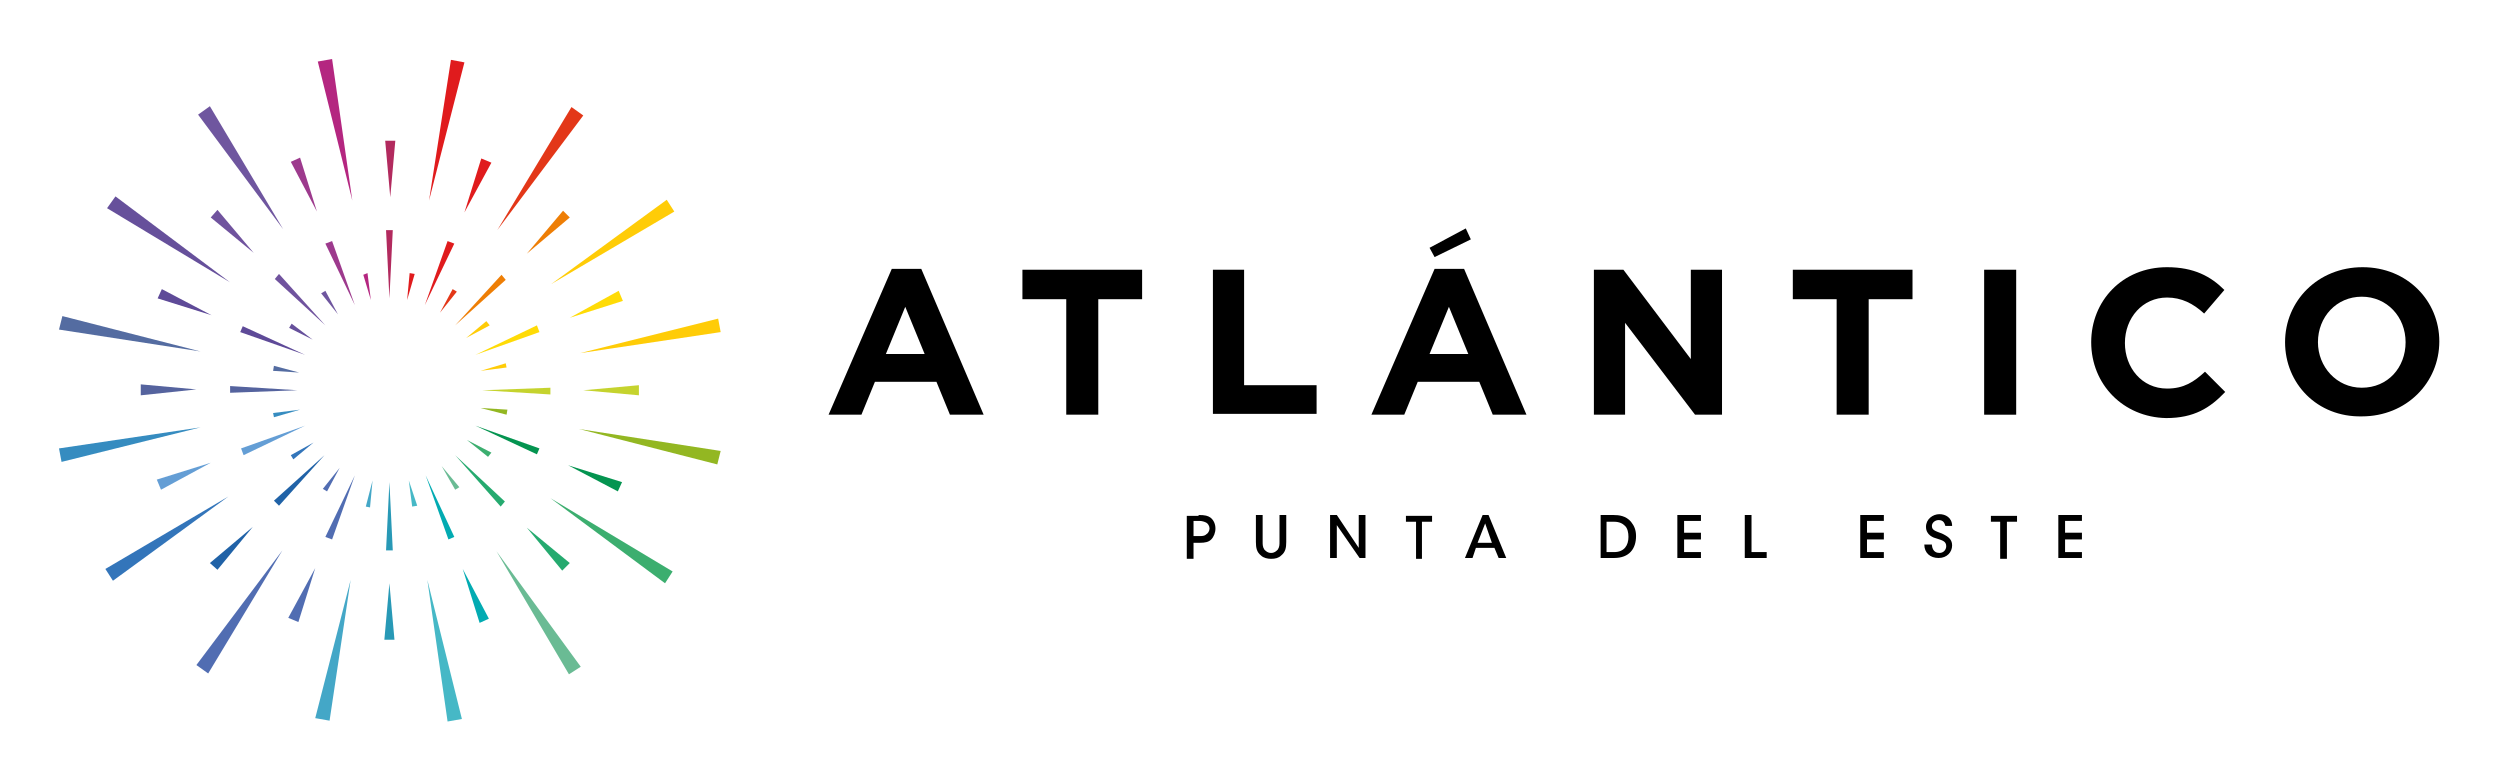 <?xml version="1.0" encoding="UTF-8"?> <!-- Generator: Adobe Illustrator 22.0.1, SVG Export Plug-In . SVG Version: 6.00 Build 0) --> <svg xmlns="http://www.w3.org/2000/svg" xmlns:xlink="http://www.w3.org/1999/xlink" version="1.1" id="Capa_1" x="0px" y="0px" viewBox="0 0 296.6 92.6" style="enable-background:new 0 0 296.6 92.6;" xml:space="preserve"> <style type="text/css"> .st0{fill:#E01B1D;} .st1{fill:#FFCC07;} .st2{fill:#93B722;} .st3{fill:#6ABB94;} .st4{fill:#44A7C7;} .st5{fill:#3375BA;} .st6{fill:#546CA1;} .st7{fill:#66509B;} .st8{fill:#6F569F;} .st9{fill:#B42680;} .st10{fill:#E33718;} .st11{fill:#3CAE6F;} .st12{fill:#46B8C6;} .st13{fill:#516DB2;} .st14{fill:#368CC0;} .st15{fill:#9D3A8D;} .st16{fill:#FFDB06;} .st17{fill:#049450;} .st18{fill:#02ABB2;} .st19{fill:#649ED5;} .st20{fill:#5E4A98;} .st21{fill:#70539E;} .st22{fill:#B22A5E;} .st23{fill:#EE7E05;} .st24{fill:#C5D32E;} .st25{fill:#25AA6F;} .st26{fill:#2899B6;} .st27{fill:#2062A7;} .st28{fill:#55639E;} </style> <g> <g> <path d="M142.2,61.1c0.8,0,1.1,0.1,1.4,0.3c0.4,0.3,0.6,0.8,0.6,1.3c0,0.5-0.2,1-0.5,1.3c-0.3,0.3-0.7,0.4-1.4,0.4h-0.7v1.9h-0.8 v-5.1H142.2z M141.6,63.6h0.7c0.3,0,0.6,0,0.8-0.2c0.2-0.1,0.4-0.4,0.4-0.7s-0.2-0.6-0.4-0.7c-0.2-0.1-0.5-0.2-0.8-0.2h-0.7V63.6z "></path> <path d="M149.8,61.1v3.2c0,0.3,0,0.6,0.2,0.9c0.2,0.2,0.4,0.4,0.8,0.4c0.4,0,0.6-0.2,0.8-0.4c0.2-0.3,0.2-0.6,0.2-0.9v-3.2h0.8 v3.2c0,0.7-0.1,1.2-0.6,1.6c-0.3,0.3-0.7,0.4-1.2,0.4c-0.4,0-0.9-0.1-1.2-0.4c-0.5-0.4-0.6-0.9-0.6-1.6v-3.2H149.8z"></path> <path d="M161.2,65l0-3.9h0.8v5.1h-0.7l-2.7-3.9l0,3.9h-0.8v-5.1h0.8L161.2,65z"></path> <path d="M168,61.9h-1.2v-0.7h3.1v0.7h-1.2v4.4H168V61.9z"></path> <path d="M174.7,66.2h-0.9l2.1-5.1h0.7l2.1,5.1h-0.9l-0.5-1.2h-2.2L174.7,66.2z M176.2,62.1l-0.9,2.3h1.7L176.2,62.1z"></path> <path d="M189.8,61.1h1.6c0.7,0,1.5,0.1,2.1,0.8c0.4,0.5,0.6,1,0.6,1.7c0,1.5-0.8,2.6-2.6,2.6h-1.6V61.1z M190.6,65.5h0.9 c1.2,0,1.7-0.8,1.7-1.8c0-0.5-0.1-1-0.4-1.3c-0.3-0.3-0.7-0.5-1.3-0.5h-0.9V65.5z"></path> <path d="M199,61.1h2.8v0.7h-2v1.4h2V64h-2v1.5h2v0.7H199V61.1z"></path> <path d="M207,61.1h0.8v4.4h1.8v0.7H207V61.1z"></path> <path d="M220.7,61.1h2.8v0.7h-2v1.4h2V64h-2v1.5h2v0.7h-2.8V61.1z"></path> <path d="M229.2,64.7c0.1,0.8,0.6,0.9,0.9,0.9c0.5,0,0.8-0.4,0.8-0.8c0-0.6-0.5-0.7-1.1-0.9c-0.4-0.1-1.3-0.4-1.3-1.4 c0-0.9,0.8-1.5,1.6-1.5c0.7,0,1.5,0.4,1.5,1.4h-0.8c-0.1-0.3-0.2-0.7-0.8-0.7c-0.4,0-0.8,0.3-0.8,0.7c0,0.5,0.4,0.6,1.2,0.9 c0.6,0.3,1.2,0.6,1.2,1.4c0,0.8-0.6,1.5-1.6,1.5c-1,0-1.7-0.6-1.7-1.6H229.2z"></path> <path d="M237.4,61.9h-1.2v-0.7h3.1v0.7h-1.2v4.4h-0.8V61.9z"></path> <path d="M244.2,61.1h2.8v0.7h-2v1.4h2V64h-2v1.5h2v0.7h-2.8V61.1z"></path> </g> <g> <path d="M105.8,31.9h3.5l7.4,17.3h-4l-1.6-3.9h-7.3l-1.6,3.9h-3.9L105.8,31.9z M109.7,42l-2.3-5.6l-2.3,5.6H109.7z"></path> <path d="M126.5,35.5h-5.2V32h14.2v3.5h-5.2v13.7h-3.8V35.5z"></path> <path d="M143.8,32h3.8v13.7h8.6v3.4h-12.3V32z"></path> <path d="M170.2,31.9h3.5l7.4,17.3h-4l-1.6-3.9h-7.3l-1.6,3.9h-3.9L170.2,31.9z M174.2,42l-2.3-5.6l-2.3,5.6H174.2z M173.9,27.1 l0.6,1.3l-4.3,2.1l-0.6-1.1L173.9,27.1z"></path> <path d="M189.1,32h3.5l8,10.6V32h3.7v17.2h-3.2l-8.3-10.9v10.9h-3.7V32z"></path> <path d="M217.9,35.5h-5.2V32h14.2v3.5h-5.2v13.7h-3.8V35.5z"></path> <path d="M235.4,32h3.8v17.2h-3.8V32z"></path> <path d="M248.1,40.6L248.1,40.6c0-4.9,3.7-8.9,9-8.9c3.2,0,5.2,1.1,6.8,2.7l-2.4,2.8c-1.3-1.2-2.7-1.9-4.4-1.9c-2.9,0-5,2.4-5,5.4 v0c0,2.9,2,5.4,5,5.4c2,0,3.2-0.8,4.5-2l2.4,2.4c-1.8,1.9-3.7,3.1-7,3.1C251.9,49.5,248.1,45.6,248.1,40.6z"></path> <path d="M271.1,40.6L271.1,40.6c0-4.9,3.9-8.9,9.2-8.9c5.3,0,9.1,4,9.1,8.8v0c0,4.9-3.9,8.9-9.2,8.9 C274.9,49.5,271.1,45.5,271.1,40.6z M285.4,40.6L285.4,40.6c0-3-2.2-5.4-5.2-5.4s-5.2,2.4-5.2,5.4v0c0,2.9,2.2,5.4,5.2,5.4 C283.3,46,285.4,43.6,285.4,40.6z"></path> </g> <g> <g> <polygon class="st0" points="55.1,7.4 50.9,23.8 53.5,7.1 "></polygon> <polygon class="st1" points="80,25.1 65.4,33.7 79.1,23.7 "></polygon> <polygon class="st2" points="85.1,55.1 68.7,50.9 85.5,53.5 "></polygon> <polygon class="st3" points="67.5,80 58.9,65.4 68.9,79.1 "></polygon> <polygon class="st4" points="37.4,85.2 41.6,68.8 39.1,85.5 "></polygon> <polygon class="st5" points="12.5,67.5 27.1,58.9 13.4,68.9 "></polygon> <polygon class="st6" points="7.4,37.5 23.8,41.7 7,39.1 "></polygon> <polygon class="st7" points="13.7,23.3 27.3,33.5 12.7,24.7 "></polygon> <polygon class="st8" points="24.9,12.6 33.6,27.2 23.5,13.6 "></polygon> <polygon class="st9" points="39.4,7 41.8,23.8 37.7,7.3 "></polygon> <polygon class="st10" points="69.2,13.7 59,27.3 67.8,12.7 "></polygon> <polygon class="st1" points="85.5,39.4 68.8,41.9 85.2,37.8 "></polygon> <polygon class="st11" points="78.9,69.2 65.3,59.1 79.8,67.8 "></polygon> <polygon class="st12" points="53.1,85.6 50.7,68.8 54.8,85.3 "></polygon> <polygon class="st13" points="23.3,78.9 33.5,65.3 24.7,79.9 "></polygon> <polygon class="st14" points="7,53.2 23.8,50.7 7.3,54.8 "></polygon> <polygon class="st15" points="35.6,18.7 37.6,25.1 34.5,19.2 "></polygon> <polygon class="st0" points="58.3,19.3 55.1,25.2 57.1,18.8 "></polygon> <polygon class="st16" points="73.9,35.7 67.6,37.7 73.4,34.5 "></polygon> <polygon class="st17" points="73.3,58.3 67.4,55.2 73.8,57.2 "></polygon> <polygon class="st18" points="56.9,73.9 54.9,67.5 58,73.4 "></polygon> <polygon class="st13" points="34.2,73.3 37.4,67.4 35.4,73.8 "></polygon> <polygon class="st19" points="18.6,56.9 25,54.9 19.1,58.1 "></polygon> <polygon class="st20" points="19.2,34.3 25.1,37.4 18.7,35.4 "></polygon> <polygon class="st21" points="25.8,24.9 30.1,30 25,25.8 "></polygon> <polygon class="st22" points="46.9,16.7 46.3,23.4 45.7,16.7 "></polygon> <polygon class="st23" points="67.6,25.8 62.5,30.1 66.8,25 "></polygon> <polygon class="st24" points="75.8,46.9 69.2,46.3 75.8,45.7 "></polygon> <polygon class="st25" points="66.7,67.7 62.5,62.6 67.6,66.8 "></polygon> <polygon class="st26" points="45.6,75.9 46.2,69.2 46.8,75.9 "></polygon> <polygon class="st27" points="24.9,66.8 30,62.5 25.8,67.6 "></polygon> <polygon class="st28" points="16.7,45.6 23.3,46.2 16.7,46.9 "></polygon> </g> <g> <polygon class="st23" points="60,33.2 54,38.6 59.5,32.6 "></polygon> <polygon class="st24" points="65.3,46.8 57.2,46.3 65.3,46 "></polygon> <polygon class="st25" points="59.4,60.1 54,54 59.9,59.5 "></polygon> <polygon class="st26" points="45.8,65.3 46.2,57.2 46.6,65.3 "></polygon> <polygon class="st27" points="32.5,59.4 38.5,54 33.1,60 "></polygon> <polygon class="st28" points="27.3,45.8 35.3,46.3 27.3,46.6 "></polygon> <polygon class="st21" points="33.1,32.5 38.6,38.6 32.6,33.1 "></polygon> <polygon class="st15" points="39.4,28.6 42.1,36.2 38.6,28.9 "></polygon> <polygon class="st22" points="46.6,27.3 46.2,35.4 45.8,27.3 "></polygon> <polygon class="st0" points="53.9,28.9 50.4,36.2 53.1,28.6 "></polygon> <polygon class="st16" points="64,39.4 56.4,42.1 63.7,38.6 "></polygon> <polygon class="st17" points="63.7,53.9 56.4,50.5 64,53.2 "></polygon> <polygon class="st18" points="53.2,64 50.5,56.4 53.9,63.7 "></polygon> <polygon class="st13" points="38.6,63.7 42.1,56.4 39.4,64 "></polygon> <polygon class="st19" points="28.6,53.2 36.2,50.5 28.9,54 "></polygon> <polygon class="st20" points="28.8,38.7 36.2,42.1 28.5,39.4 "></polygon> <polygon class="st0" points="49.2,32.5 48.3,35.6 48.6,32.4 "></polygon> <polygon class="st1" points="58.1,38.6 55.3,40.1 57.7,38.1 "></polygon> <polygon class="st2" points="60.1,49.2 57,48.4 60.2,48.6 "></polygon> <polygon class="st3" points="54,58.1 52.4,55.3 54.5,57.8 "></polygon> <polygon class="st4" points="43.4,60.1 44.2,57 43.9,60.2 "></polygon> <polygon class="st5" points="34.5,54 37.2,52.5 34.8,54.5 "></polygon> <polygon class="st6" points="32.5,43.4 35.5,44.2 32.4,44 "></polygon> <polygon class="st8" points="38.6,34.5 40.1,37.3 38.1,34.8 "></polygon> <polygon class="st9" points="43.6,32.4 44,35.6 43.1,32.6 "></polygon> <polygon class="st10" points="54.2,34.6 52.2,37.1 53.7,34.3 "></polygon> <polygon class="st1" points="60.1,43.6 57,44 60,43.1 "></polygon> <polygon class="st11" points="57.9,54.2 55.4,52.2 58.3,53.7 "></polygon> <polygon class="st12" points="48.9,60.1 48.5,57 49.5,60 "></polygon> <polygon class="st13" points="38.3,58 40.3,55.5 38.8,58.3 "></polygon> <polygon class="st14" points="32.4,49 35.6,48.6 32.5,49.5 "></polygon> <polygon class="st7" points="34.6,38.4 37.1,40.3 34.3,38.9 "></polygon> </g> </g> </g> </svg> 